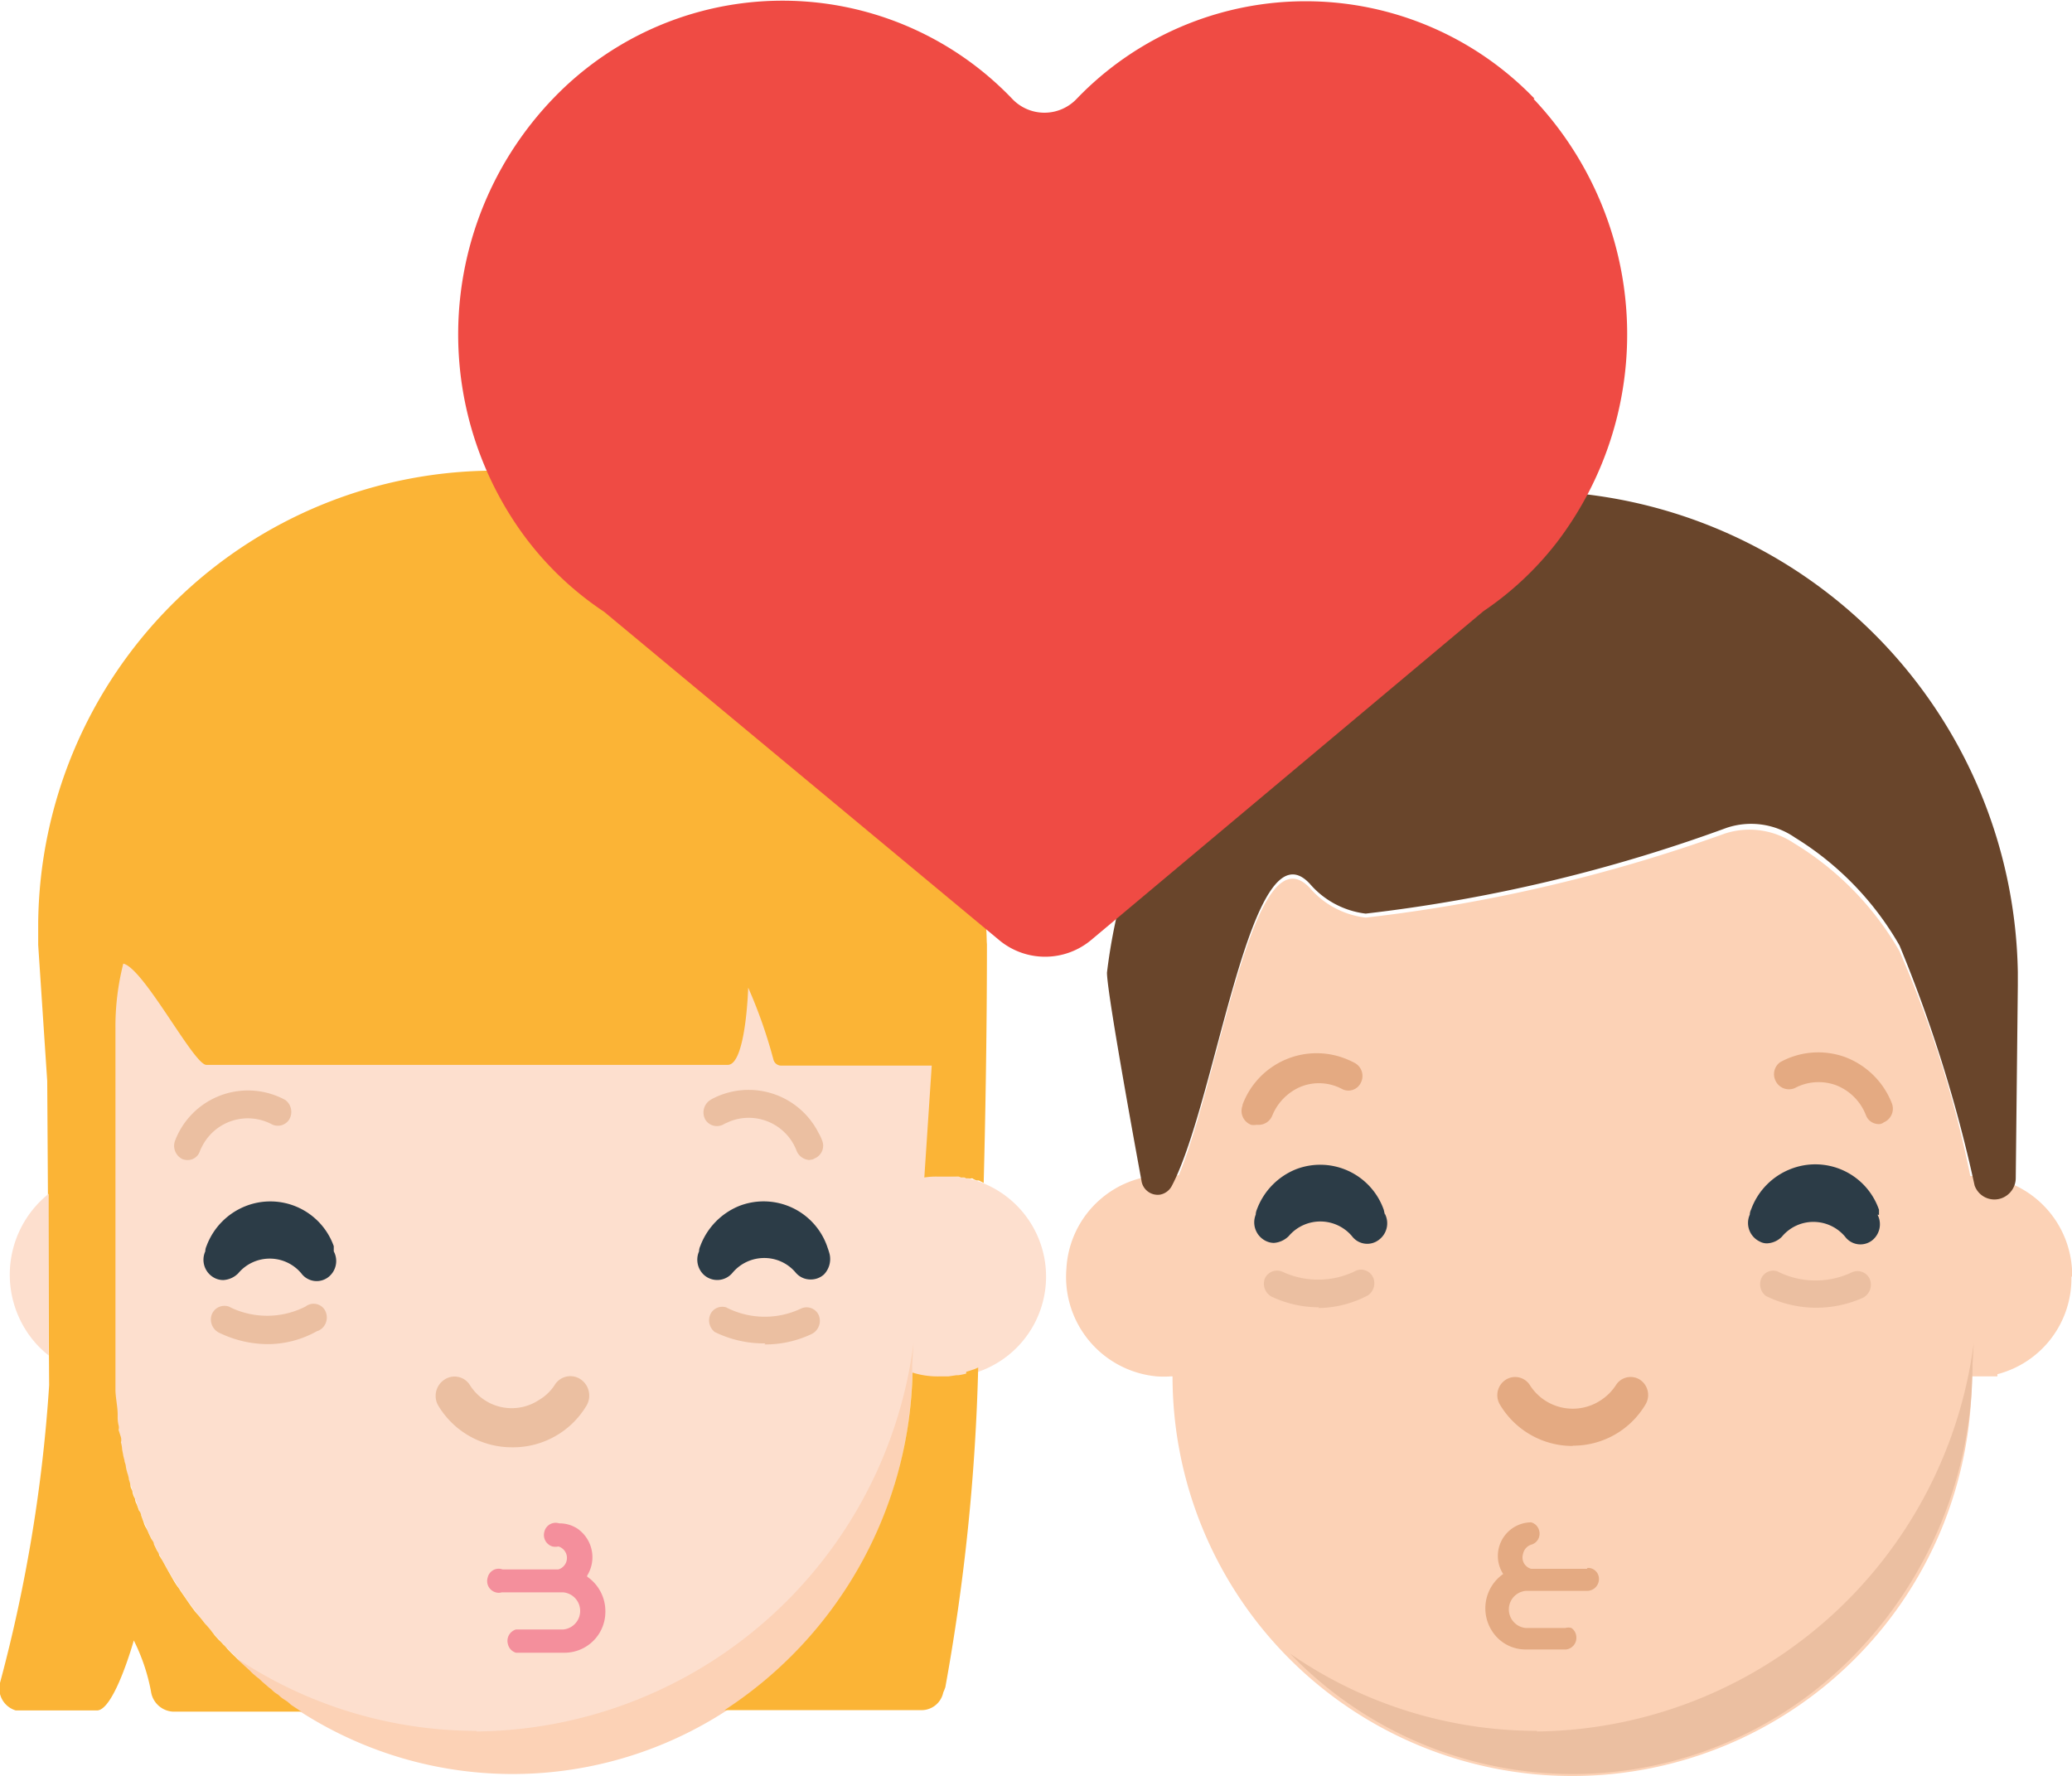 <svg xmlns="http://www.w3.org/2000/svg" width="13.999" height="12" viewBox="0 0 13.999 12">
    <defs>
        <clipPath id="noc07yaoga">
            <path data-name="사각형 31166" transform="translate(.005)" style="fill:none" d="M0 0h13.999v12H0z"/>
        </clipPath>
    </defs>
    <g data-name="그룹 66220" style="clip-path:url(#noc07yaoga)" transform="translate(-.005)">
        <path data-name="패스 29945" d="M14.005 8.626a.67.67 0 0 0-.661-.68h-.027a7.542 7.542 0 0 0-.479-1.52 2.042 2.042 0 0 0-.713-.729.539.539 0 0 0-.466-.065 10.787 10.787 0 0 1-2.426.568.586.586 0 0 1-.378-.2c-.382-.407-.606 1.268-.886 1.941h-.051a.668.668 0 0 0-.708.63.675.675 0 0 0 .612.729.691.691 0 0 0 .091 0h.014a2.7 2.7 0 0 0 5.4 0h.173v-.015a.668.668 0 0 0 .5-.659" style="fill:#fcd2b6"/>
        <path data-name="패스 29946" d="M6.346 7.945h-.09l.093-1.465C6.349 4.847 4.978 4 3.387 4s-2.8.846-2.8 2.477l.18 2.73a2.741 2.741 0 0 0 2.718 2.763 2.74 2.74 0 0 0 2.684-2.665h.177a.681.681 0 0 0 .091-1.359.691.691 0 0 0-.091 0z" style="fill:#fddfce"/>
        <path data-name="패스 29947" d="M3.467 9.779a.58.58 0 0 1-.5-.28.131.131 0 0 1 .042-.178.122.122 0 0 1 .171.038.334.334 0 0 0 .467.1.32.32 0 0 0 .105-.1.124.124 0 0 1 .175-.04.133.133 0 0 1 .039.181.577.577 0 0 1-.5.279" style="fill:#ebbfa1"/>
        <path data-name="패스 29948" d="M3.225 11.695a2.927 2.927 0 0 1-1.667-.522 2.65 2.65 0 0 0 3.821 0 2.816 2.816 0 0 0 .789-1.957l.009-.14a3.008 3.008 0 0 1-2.952 2.623" style="fill:#fcd2b6"/>
        <path data-name="패스 29949" d="M10.632 9.77a.571.571 0 0 1-.491-.276.124.124 0 0 1 .035-.17.118.118 0 0 1 .166.036.343.343 0 0 0 .48.1.349.349 0 0 0 .1-.1.117.117 0 0 1 .164-.037.124.124 0 0 1 .035.169.568.568 0 0 1-.49.276z" style="fill:#e4aa82"/>
        <path data-name="패스 29950" d="M10.389 11.695a2.928 2.928 0 0 1-1.668-.522 2.65 2.65 0 0 0 3.821 0 2.817 2.817 0 0 0 .79-1.957l.008-.14a3.012 3.012 0 0 1-2.951 2.623" style="fill:#ebbfa1"/>
        <path data-name="패스 29951" d="m10.727 3.34-.127-.008h-.051a1.719 1.719 0 0 0-.227.014 3.793 3.793 0 0 0-2.838 3.226c0 .147.233 1.405.233 1.405a.111.111 0 0 0 .125.095.113.113 0 0 0 .08-.059c.305-.579.534-2.477.934-2.04a.589.589 0 0 0 .376.2 10.629 10.629 0 0 0 2.44-.58.52.52 0 0 1 .46.066 2.053 2.053 0 0 1 .707.73 9.613 9.613 0 0 1 .507 1.621.142.142 0 0 0 .185.085.146.146 0 0 0 .093-.137l.014-1.3V6.57a3.307 3.307 0 0 0-2.917-3.23" style="fill:#69452b"/>
        <path data-name="패스 29952" d="M1.814 9.082a.759.759 0 0 1-.322-.074.1.1 0 0 1-.058-.121.092.092 0 0 1 .117-.059l.018.009a.571.571 0 0 0 .5-.009.089.089 0 0 1 .127.018.1.1 0 0 1-.017.131l-.013.009a.06.06 0 0 1-.019.008.682.682 0 0 1-.335.088" style="fill:#ebbfa1"/>
        <path data-name="패스 29953" d="M2.26 8.455V8.42a.455.455 0 0 0-.592-.272.463.463 0 0 0-.268.272.085.085 0 0 0-.008.035.138.138 0 0 0 .067.182.13.13 0 0 0 .055.012.154.154 0 0 0 .1-.045.278.278 0 0 1 .427 0 .129.129 0 0 0 .185.023.138.138 0 0 0 .034-.172z" style="fill:#2c3c47"/>
        <path data-name="패스 29954" d="M1.272 7.838a.1.1 0 0 1-.034-.006.1.1 0 0 1-.052-.12.527.527 0 0 1 .746-.28.1.1 0 0 1 .027.132.091.091 0 0 1-.115.034.346.346 0 0 0-.474.149.221.221 0 0 0-.016.035.086.086 0 0 1-.081.056" style="fill:#ebbfa1"/>
        <path data-name="패스 29955" d="M5.176 9.077A.754.754 0 0 1 4.834 9a.1.1 0 0 1-.024-.13.09.09 0 0 1 .1-.037.57.57 0 0 0 .506.009.09.09 0 0 1 .121.045.1.1 0 0 1-.045.125.729.729 0 0 1-.322.072z" style="fill:#ebbfa1"/>
        <path data-name="패스 29956" d="m5.605 8.455-.012-.035A.455.455 0 0 0 5 8.148a.469.469 0 0 0-.264.272.085.085 0 0 0-.008.035.14.14 0 0 0 .034.16.134.134 0 0 0 .192-.015.279.279 0 0 1 .214-.1.276.276 0 0 1 .214.1.13.13 0 0 0 .1.045.131.131 0 0 0 .09-.034.15.15 0 0 0 .031-.16" style="fill:#2c3c47"/>
        <path data-name="패스 29957" d="M5.475 7.838a.1.1 0 0 1-.087-.06.346.346 0 0 0-.454-.2l-.034.015a.092.092 0 0 1-.129-.027.1.1 0 0 1 .029-.131l.011-.007a.529.529 0 0 1 .725.228.3.3 0 0 1 .024.051.093.093 0 0 1-.051.12.05.05 0 0 1-.029.009" style="fill:#ebbfa1"/>
        <path data-name="패스 29958" d="M3.972 10.646a.235.235 0 0 0-.065-.317.219.219 0 0 0-.124-.036.078.078 0 0 0-.1.056.081.081 0 0 0 .054.1.094.094 0 0 0 .041 0 .081.081 0 0 1 0 .155H3.4a.076.076 0 0 0-.1.055.079.079 0 0 0 .054.1.072.072 0 0 0 .041 0h.415a.126.126 0 0 1 0 .251h-.319a.08.08 0 0 0-.054.1.078.078 0 0 0 .054.057h.327a.276.276 0 0 0 .277-.274.283.283 0 0 0-.123-.24z" style="fill:#f48f9c"/>
        <path data-name="패스 29959" d="M12.277 8.836a.77.77 0 0 1-.342-.08.1.1 0 0 1-.024-.13.089.089 0 0 1 .1-.037.571.571 0 0 0 .505.008.091.091 0 0 1 .122.046.1.1 0 0 1-.045.125.773.773 0 0 1-.318.068" style="fill:#ebbfa1"/>
        <path data-name="패스 29960" d="M12.7 8.209v-.035a.455.455 0 0 0-.6-.274.463.463 0 0 0-.264.272.086.086 0 0 0-.009.035.139.139 0 0 0 .068.182.1.1 0 0 0 .049.012.15.15 0 0 0 .1-.045.276.276 0 0 1 .213-.1.279.279 0 0 1 .214.1.129.129 0 0 0 .185.023.139.139 0 0 0 .034-.172z" style="fill:#2c3c47"/>
        <path data-name="패스 29961" d="M12.7 7.595a.092.092 0 0 1-.089-.062.354.354 0 0 0-.2-.2.342.342 0 0 0-.28.019A.1.1 0 0 1 12 7.3a.1.1 0 0 1 .032-.123.533.533 0 0 1 .438-.035.546.546 0 0 1 .317.313.1.1 0 0 1-.054.128.053.053 0 0 1-.038.012" style="fill:#e4aa82"/>
        <path data-name="패스 29962" d="M8.916 8.833a.75.75 0 0 1-.322-.073.1.1 0 0 1-.044-.12.09.09 0 0 1 .12-.047.571.571 0 0 0 .5-.009.09.09 0 0 1 .116.057.1.1 0 0 1-.038.111.732.732 0 0 1-.336.086" style="fill:#ebbfa1"/>
        <path data-name="패스 29963" d="m9.362 8.209-.008-.035a.455.455 0 0 0-.592-.274.467.467 0 0 0-.265.272.1.1 0 0 0-.008.035.14.14 0 0 0 .073.18.125.125 0 0 0 .05.011.158.158 0 0 0 .1-.046.28.28 0 0 1 .427 0 .129.129 0 0 0 .185.023.139.139 0 0 0 .037-.175z" style="fill:#2c3c47"/>
        <path data-name="패스 29964" d="M8.494 7.6a.109.109 0 0 1-.036 0 .1.1 0 0 1-.058-.13v-.006a.534.534 0 0 1 .7-.309.611.611 0 0 1 .058.027.1.1 0 0 1 .042.132.093.093 0 0 1-.128.044.331.331 0 0 0-.272-.018.357.357 0 0 0-.2.2.1.1 0 0 1-.1.06" style="fill:#e4aa82"/>
        <path data-name="패스 29965" d="M10.727 10.6h-.377a.079.079 0 0 1-.055-.1.082.082 0 0 1 .055-.063.077.077 0 0 0 .054-.095.077.077 0 0 0-.054-.056.227.227 0 0 0-.225.229.222.222 0 0 0 .036.12.283.283 0 0 0-.075.386.268.268 0 0 0 .224.124h.276a.079.079 0 0 0 .069-.087.077.077 0 0 0-.033-.058.072.072 0 0 0-.041 0h-.267a.126.126 0 0 1 0-.251h.416a.08.08 0 0 0 .078-.08.074.074 0 0 0-.069-.075h-.009z" style="fill:#e4aa82"/>
        <path data-name="패스 29966" d="M6.672 6.38a3.248 3.248 0 0 0-3.3-3.2A3.087 3.087 0 0 0 .263 6.24v.144l.061.92.013 2.056a10.319 10.319 0 0 1-.331 2.007.155.155 0 0 0 .106.19H.66c.117 0 .249-.473.249-.473a1.3 1.3 0 0 1 .116.344.159.159 0 0 0 .147.137h.869l-.068-.045-.023-.02c-.014-.011-.03-.019-.045-.031s-.015-.015-.023-.02a.172.172 0 0 1-.04-.031c-.008-.009-.02-.014-.029-.024l-.034-.029-.023-.022c-.013-.009-.024-.019-.036-.029a.307.307 0 0 1-.026-.025l-.035-.032-.027-.025A.22.22 0 0 1 1.6 11.2l-.03-.029-.03-.031a.186.186 0 0 0-.027-.029.291.291 0 0 0-.03-.031l-.026-.029-.027-.035-.026-.031a.288.288 0 0 1-.028-.033l-.026-.032-.026-.03-.024-.032-.024-.034-.022-.032-.025-.036c-.008-.011-.014-.024-.023-.034a.569.569 0 0 1-.033-.052l-.031-.054-.019-.034-.022-.04-.021-.034c0-.014-.013-.026-.019-.041l-.016-.033c0-.015-.014-.029-.02-.041l-.016-.034a.236.236 0 0 0-.019-.039.143.143 0 0 1-.014-.034l-.017-.046a.065.065 0 0 0-.015-.034l-.015-.042a.089.089 0 0 1-.012-.038.143.143 0 0 1-.017-.046c0-.011-.011-.023-.013-.038A.147.147 0 0 0 .877 10a.222.222 0 0 0-.009-.04.39.39 0 0 1-.012-.046.118.118 0 0 0-.009-.037c0-.013-.008-.031-.01-.048L.83 9.793a.185.185 0 0 0-.008-.047.069.069 0 0 0 0-.035l-.016-.05a.055.055 0 0 0 0-.031.232.232 0 0 1-.006-.058v-.014c0-.051-.012-.1-.015-.16V6.952a1.723 1.723 0 0 1 .053-.441c.139.031.476.684.561.684h3.523c.123 0 .138-.522.138-.522a3.318 3.318 0 0 1 .171.488.054.054 0 0 0 .05.039H6.3l-.05.756a.5.5 0 0 1 .094-.006h.133a.036.036 0 0 1 .02.006h.015a.025.025 0 0 1 .02.006h.018a.028.028 0 0 0 .018 0 .016.016 0 0 1 .015.006l.02.008h.015l.033.017c.024-.906.022-1.63.022-1.63" style="fill:#fbb436"/>
        <path data-name="패스 29967" d="M6.533 9.281a.452.452 0 0 1-.053.011h-.013l-.056.008h-.064a.562.562 0 0 1-.177-.026 2.793 2.793 0 0 1-1.27 2.281h1.331a.15.15 0 0 0 .147-.12.365.365 0 0 0 .014-.035 13.974 13.974 0 0 0 .222-2.16l-.028.012-.053.017z" style="fill:#fbb436"/>
        <path data-name="패스 29968" d="M.334 9.158V8.066a.7.7 0 0 0-.128.96.669.669 0 0 0 .134.137z" style="fill:#fddfce"/>
        <path data-name="패스 29969" d="M10.372.666a2.145 2.145 0 0 0-3.091 0 .3.3 0 0 1-.439 0 2.147 2.147 0 0 0-3.1 0 2.3 2.3 0 0 0-.282 2.828 2.15 2.15 0 0 0 .627.64l2.671 2.22a.485.485 0 0 0 .616 0l2.653-2.224a2.145 2.145 0 0 0 .494-.462 2.317 2.317 0 0 0-.155-3z" style="fill:#ef4b44"/>
    </g>
</svg>
